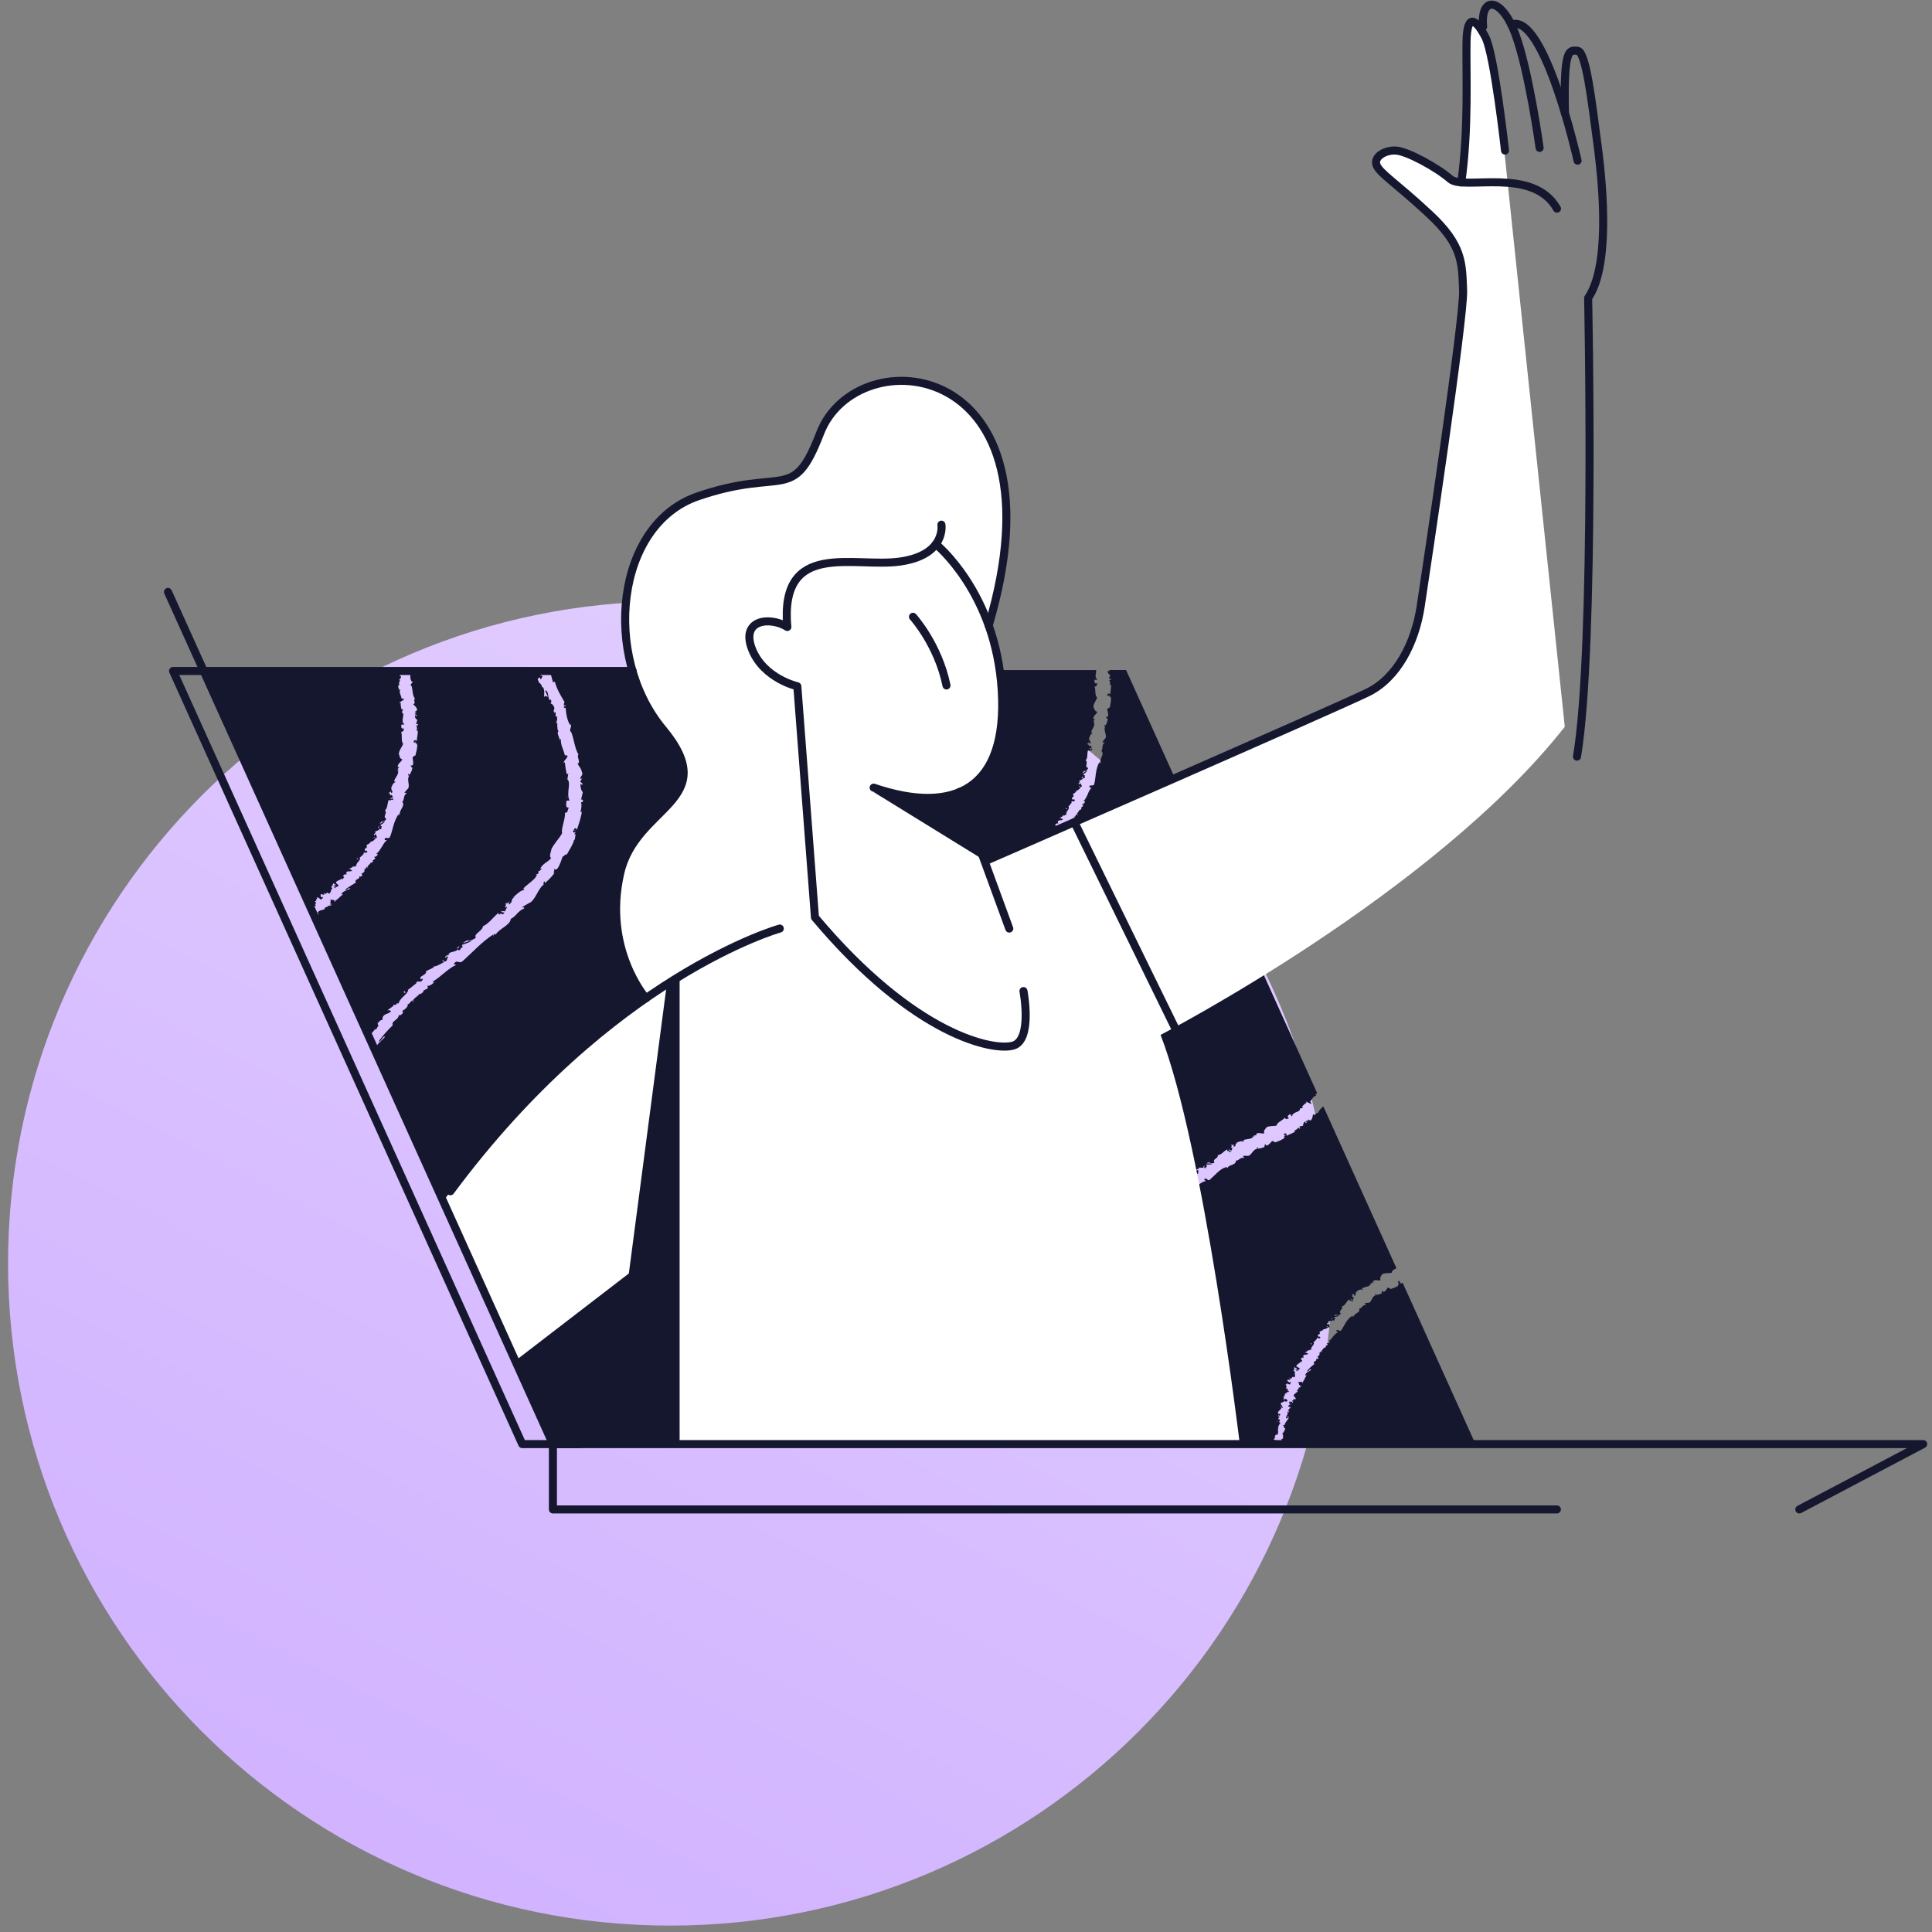 <svg width="240" height="240" viewBox="0 0 240 240" fill="none" xmlns="http://www.w3.org/2000/svg">
<rect x="0" y="0" width="240" height="240" fill="#808080" stroke="none"/>
<g id="Frame 1171">
<g id="Group 1214">
<path id="Vector" d="M83.252 239.205C128.681 239.205 165.503 202.381 165.503 156.954C165.503 111.526 128.676 74.702 83.252 74.702C37.828 74.702 1 111.526 1 156.954C1 202.381 37.828 239.205 83.252 239.205Z" fill="url(#paint0_linear_144_7543)"/>
<g id="character/upper body 17">
<g id="Group">
<path id="Vector_2" d="M159.145 178.739C159.392 179.007 159.289 179.204 159.165 179.389H183.291L174.244 159.354C174.14 159.385 174.037 159.426 173.944 159.467C174.027 159.343 173.872 159.116 173.769 159.137L173.841 159.374C173.717 159.271 173.893 159.25 173.686 159.137C173.583 159.23 173.738 159.426 173.831 159.457H173.655C173.676 159.529 173.727 159.54 173.779 159.622C173.655 159.519 173.655 159.963 173.448 159.777L173.479 159.849C173.18 160.015 172.994 160.015 172.746 160.139C172.633 159.963 172.56 160.056 172.405 159.942C172.261 160.108 172.147 160.376 171.92 160.49C171.713 160.49 171.786 160.366 171.651 160.304C171.744 160.469 171.517 160.593 171.703 160.634C171.435 160.769 171.352 160.789 170.949 160.882C170.949 160.789 170.959 160.738 170.908 160.696C170.836 160.707 170.825 160.851 170.877 160.924H170.908C170.391 160.944 170.412 161.946 169.906 161.832H169.937L169.534 161.894C169.431 162.018 169.699 161.946 169.679 162.111C169.183 162.101 169.235 162.524 168.853 162.555C169.018 163.134 168.181 163.092 168.171 163.578L168.099 163.464C167.944 163.423 168.078 163.588 168.047 163.65C167.985 163.567 168.037 163.505 167.944 163.485C167.303 163.857 167.014 164.652 166.612 165.271C166.467 165.499 166.002 164.931 166.012 165.395L166.26 165.488C165.971 165.592 165.785 165.798 165.61 166.015C165.444 166.242 165.29 166.459 165.021 166.593C165.083 166.593 165.145 166.645 165.176 166.604C165.248 166.8 164.928 166.934 164.815 166.852C164.773 166.924 164.907 166.945 164.938 167.027C164.959 167.182 164.577 167.11 164.691 167.265C164.711 167.285 164.752 167.265 164.773 167.265C164.66 167.265 164.598 167.554 164.474 167.378C164.443 167.595 164.184 167.637 164.195 167.843C164.215 167.843 164.226 167.843 164.257 167.853V168.019C164.215 167.946 164.205 167.895 164.195 167.843C163.947 167.802 164.092 168.184 163.802 168.029C164.092 168.205 163.823 168.463 163.637 168.494C163.74 168.514 163.668 168.649 163.813 168.68V168.659V168.68C163.73 168.793 163.616 168.876 163.482 168.762C163.689 169.196 162.924 169.051 163.286 169.444C162.894 169.712 162.625 170.012 162.356 170.322C162.656 170.466 162.594 169.96 162.893 170.146C162.604 170.404 162.243 170.456 162.14 170.817C162.14 170.921 162.295 170.838 162.356 170.838C162.057 171.096 162.078 171.489 161.768 171.706C161.799 171.716 161.84 171.706 161.881 171.685C161.881 171.685 161.892 171.675 161.902 171.664C161.964 171.623 161.933 171.664 161.881 171.685C161.84 171.737 161.861 171.84 161.726 171.768L161.788 171.726C161.634 171.54 161.262 171.768 161.148 171.726C161.592 171.809 161.107 172.067 161.685 172.139C161.644 172.17 161.551 172.181 161.468 172.139C161.468 172.212 161.51 172.253 161.644 172.243C161.468 172.418 161.355 172.284 161.282 172.48C161.355 172.511 161.396 172.48 161.479 172.491C161.303 172.532 161.138 172.573 161.127 172.769C161.169 172.769 161.22 172.821 161.241 172.769C161.107 173.038 160.694 173.11 160.694 173.472C161.035 173.492 160.745 173.616 161.004 173.73C160.952 173.771 160.911 173.823 160.859 173.864L160.756 173.751C160.714 173.905 160.477 173.967 160.518 174.122L160.663 174.05L160.518 174.308L160.477 174.112C160.291 174.215 160.146 173.978 160.157 174.205C160.198 174.174 160.105 174.36 160.239 174.494C160.239 174.494 160.332 174.453 160.363 174.422C160.363 174.37 160.363 174.308 160.405 174.277C160.425 174.35 160.405 174.391 160.363 174.422C160.363 174.484 160.353 174.525 160.239 174.494C160.126 174.535 160.012 174.587 160.043 174.721C160.115 174.773 160.343 174.794 160.394 174.825C160.146 174.825 160.208 175.155 159.95 175.176C160.012 175.165 160.157 175.207 160.177 175.217H159.981C160.022 175.31 160.043 175.331 160.157 175.351C160.126 175.579 159.837 175.186 159.909 175.475C159.929 175.455 159.95 175.475 159.991 175.444C159.991 175.723 159.744 175.899 159.764 176.167C160.012 176.312 159.888 175.981 160.095 176.126C159.95 176.446 159.578 176.735 159.578 177.086L159.558 177.014C159.165 176.973 159.692 177.303 159.475 177.427C159.516 177.396 159.702 177.427 159.651 177.427C159.661 177.665 159.454 177.861 159.258 178.191L159.361 178.171C159.434 178.326 159.361 178.532 159.382 178.687C159.279 178.718 159.279 178.801 159.145 178.729V178.739ZM160.084 176.023H159.909L160.002 175.899L160.095 176.023H160.084Z" fill="#15172F"/>
<path id="Vector_3" d="M39.312 113.706C39.24 113.768 39.147 113.788 39.054 113.809L45.798 128.753C46.025 128.423 46.417 128.206 46.645 127.7L46.583 127.937C46.779 127.948 46.841 127.565 47.037 127.41C46.903 127.349 46.944 127.194 46.923 127.059C46.903 127.049 46.892 127.018 46.892 126.946C46.913 126.977 46.923 127.018 46.923 127.059C47.006 127.132 47.223 126.605 47.502 126.719C47.502 126.595 47.523 126.46 47.543 126.336C47.843 125.81 48.287 126.047 48.597 125.572C48.369 125.603 48.442 125.335 48.121 125.572C48.235 125.417 48.328 125.273 48.411 125.335C48.411 125.19 48.907 125.056 48.907 124.829C48.865 124.829 48.824 124.86 48.793 124.942C48.824 124.88 48.824 124.839 48.907 124.787C48.907 124.798 48.907 124.808 48.907 124.829C49.01 124.808 49.134 124.891 49.268 124.725C49.268 124.684 49.216 124.674 49.216 124.674C49.268 124.725 49.516 124.488 49.516 124.736C49.557 123.992 50.642 123.569 50.724 122.939C50.703 122.959 50.672 122.98 50.652 122.99L50.734 122.866C50.734 122.866 50.734 122.908 50.734 122.928C51.065 122.67 51.457 122.36 51.747 122.123C51.695 122.102 51.695 122.071 51.654 122.123C51.943 121.668 52.17 122.216 52.501 121.72C52.573 121.348 52.18 121.834 52.263 121.637C52.005 121.224 52.831 121.214 52.955 120.749L52.862 120.79C52.986 120.47 53.544 120.45 53.905 120.119C53.905 120.119 53.864 120.098 53.853 120.068C54.267 120.047 54.814 119.706 55.227 119.469C55 119.407 55 119.52 54.948 119.314C55.134 119.2 55.093 119.592 55.454 119.376C55.496 119.21 55.681 118.952 55.589 118.766L55.268 119.004C55.268 118.673 55.681 118.694 55.816 118.529L55.723 118.456C56.229 118.116 56.415 118.343 56.921 117.93V118.043C57.375 118.054 57.055 117.733 57.478 117.682L57.386 117.382C57.613 117.3 58.212 117.103 58.584 116.897C58.263 116.866 57.799 117.083 57.478 117.165C57.664 117.021 58.119 116.701 58.305 116.742C58.212 116.773 58.078 116.794 58.026 116.887C58.398 116.887 58.759 116.763 59.131 116.473C58.718 116.071 59.998 115.616 59.988 115.059C60.763 114.718 61.196 113.984 61.93 113.396C61.961 113.954 62.147 113.231 62.405 113.613C62.591 113.489 62.653 113.427 62.642 113.396L62.622 113.437C62.622 113.437 62.632 113.406 62.642 113.385C62.622 113.293 62.105 113.416 62.322 113.076C62.209 113.416 62.859 112.931 62.642 113.385L62.962 112.735C62.993 112.528 62.735 112.797 62.684 112.714C63.014 112.363 62.704 112.435 62.859 112.136C62.921 112.301 63.138 112.198 63.293 111.96L63.159 112.373C63.82 112.094 63.324 111.702 63.975 111.413L63.727 111.454C64.037 111.279 64.625 110.566 65.111 110.566C65.111 110.483 65.08 110.339 64.956 110.432C65.483 109.812 66.464 109.327 66.691 108.686L66.567 108.666C66.691 108.573 66.897 108.583 66.928 108.366C66.887 108.346 66.804 108.346 66.835 108.284C66.918 108.242 67.238 108.077 67.3 107.881L67.094 107.943C67.434 107.22 68.054 107.127 68.467 106.59C68.188 106.425 68.416 105.836 68.508 105.536H68.467C68.87 104.721 69.397 104.266 69.83 103.512C69.675 102.903 70.254 101.777 70.182 100.91C70.213 101.044 70.44 100.941 70.502 100.796C70.481 100.589 70.801 100.28 70.502 100.28V100.352C70.223 100.166 70.368 99.784 70.368 99.464L70.76 99.443C70.285 98.596 71.008 97.243 70.471 96.799C70.553 96.593 70.522 96.345 70.605 96.128L70.398 96.159C70.285 95.612 70.233 95.343 70.161 94.651L70.037 94.816C69.954 94.434 70.553 94.228 70.491 93.856L70.161 93.814C70.027 93.133 69.593 92.523 69.686 91.801C69.644 91.821 69.562 91.873 69.583 91.976C69.49 91.666 69.035 90.83 69.469 90.819C69.201 90.892 69.231 90.148 69.221 89.745L69.046 89.869C69.19 89.487 69.262 89.446 69.18 89.002C69.118 88.909 68.994 88.971 69.087 89.084C68.87 88.785 69.18 88.754 68.932 88.392L68.86 88.589C68.725 88.248 68.798 88.258 68.87 88.01C68.87 87.762 68.581 87.38 68.385 87.401C68.478 87.318 68.54 87.07 68.415 86.895C68.343 86.895 68.323 86.988 68.323 87.029C67.971 86.513 68.209 86.1 67.858 85.79C67.796 85.811 67.744 85.79 67.713 85.769C67.899 86.213 68.064 86.575 68.064 86.533C67.889 86.606 67.703 86.255 67.579 86.647C67.6 86.306 67.682 85.686 67.455 85.377C67.434 85.377 67.403 85.356 67.372 85.356V85.397C67.321 85.325 67.3 85.242 67.3 85.17C67.228 85.067 67.166 85.005 67.125 84.902C66.959 84.922 66.866 84.53 66.784 84.354C66.98 84.282 66.846 84.065 67.104 84.21C67.073 84.189 67.104 84.251 67.135 84.375C67.135 84.354 67.135 84.344 67.135 84.323C67.166 84.344 67.186 84.354 67.207 84.375C67.29 84.23 67.372 84.075 67.403 83.993C67.021 83.869 66.67 83.466 66.474 83.476C66.474 83.435 66.453 83.404 66.443 83.363H50.858C50.879 83.456 51.013 83.456 51.055 83.383C50.962 83.755 50.889 84.385 51.168 84.695L51.22 84.612C51.354 84.871 50.827 84.995 51.075 85.212L51.106 85.16C51.303 85.728 51.209 86.389 51.561 86.812C51.251 86.926 51.757 87.38 51.323 87.463C51.571 87.783 51.643 87.68 51.829 88.144C51.85 88.269 51.561 88.351 51.519 88.506H51.747L51.788 88.454V88.496H51.747L51.509 88.723L51.788 88.826L51.736 88.981C51.726 88.919 51.633 88.857 51.561 88.868C51.468 89.095 51.736 89.425 51.85 89.425L51.674 89.972C51.767 89.962 51.798 89.869 51.85 89.797C51.623 90.086 52.098 89.849 51.881 90.117C51.829 90.076 51.747 90.138 51.695 90.138C51.829 90.272 51.819 90.582 51.747 90.799L51.901 90.757C51.922 91.171 51.788 91.615 51.778 92.069C51.716 91.904 51.437 91.914 51.406 92.048L51.643 92.121C51.488 92.193 51.571 91.976 51.364 92.131C51.364 92.296 51.623 92.265 51.716 92.172L51.612 92.369C51.685 92.389 51.726 92.338 51.819 92.338C51.664 92.41 52.025 92.72 51.747 92.813L51.819 92.833C51.767 93.288 51.664 93.484 51.612 93.856C51.406 93.835 51.437 93.99 51.251 94.073C51.272 94.352 51.375 94.672 51.303 94.992C51.158 95.198 51.117 95.023 50.972 95.105C51.158 95.157 51.086 95.477 51.251 95.333C51.148 95.715 51.148 95.828 50.858 96.272C50.796 96.2 50.776 96.138 50.703 96.148C50.652 96.231 50.734 96.365 50.827 96.376L50.848 96.355C50.435 96.82 51.086 97.749 50.569 98.07L50.6 98.049L50.259 98.431C50.228 98.638 50.435 98.348 50.497 98.534C50.042 98.906 50.29 99.299 49.97 99.619C50.404 100.114 49.516 100.651 49.691 101.188L49.578 101.116C49.413 101.168 49.598 101.271 49.588 101.364C49.495 101.312 49.526 101.209 49.433 101.24C49.196 101.653 49.01 102.087 48.876 102.562C48.731 103.037 48.638 103.543 48.431 103.987C48.287 104.318 47.729 103.822 47.791 104.359H48.07C47.76 104.607 47.595 104.927 47.409 105.237C47.213 105.547 47.027 105.846 46.738 106.073C46.81 106.073 46.872 106.115 46.903 106.053C46.975 106.27 46.614 106.507 46.49 106.425C46.449 106.528 46.583 106.518 46.614 106.621C46.614 106.807 46.221 106.796 46.314 106.962C46.325 106.993 46.386 106.962 46.417 106.951C46.294 106.982 46.17 107.323 46.056 107.127C45.984 107.395 45.684 107.468 45.653 107.705C45.674 107.705 45.695 107.705 45.715 107.705L45.684 107.901C45.653 107.819 45.653 107.757 45.653 107.695C45.385 107.664 45.478 108.118 45.188 107.953C45.467 108.149 45.127 108.49 44.889 108.511C45.003 108.531 44.889 108.686 45.034 108.728L45.054 108.707V108.728H45.034C44.91 108.872 44.744 108.965 44.641 108.821C44.724 109.347 43.949 109.141 44.218 109.626C43.732 109.936 43.268 110.205 42.875 110.514C43.133 110.731 43.278 110.143 43.515 110.39C43.082 110.638 42.689 110.638 42.431 111.031C42.379 111.155 42.586 111.082 42.648 111.093C42.224 111.33 42.008 111.743 41.584 111.909C41.605 111.929 41.667 111.929 41.708 111.909C41.708 111.909 41.729 111.898 41.739 111.888C41.822 111.867 41.77 111.888 41.708 111.909C41.636 111.96 41.605 112.074 41.502 111.96L41.584 111.94C41.522 111.692 41.026 111.826 40.944 111.743C41.347 111.971 40.717 112.105 41.254 112.363C41.192 112.384 41.099 112.363 41.037 112.291C40.995 112.363 41.016 112.425 41.161 112.456C40.892 112.601 40.851 112.404 40.655 112.58C40.706 112.632 40.768 112.621 40.84 112.673C40.644 112.652 40.448 112.632 40.314 112.828C40.355 112.848 40.376 112.91 40.417 112.869C40.107 113.107 39.663 113.003 39.436 113.385C39.736 113.551 39.395 113.561 39.55 113.788L39.312 113.861V113.695V113.706ZM70.388 99.206L70.471 98.916V99.051L70.388 99.206ZM56.776 117.888C56.776 117.744 56.921 117.537 57.096 117.548C56.962 117.671 56.869 117.857 56.776 117.888ZM50.249 123.104L50.373 123.321C50.239 123.393 50.032 123.228 50.249 123.104Z" fill="#15172F"/>
<path id="Vector_4" d="M25.308 83.353L38.548 112.674C38.548 112.674 38.641 112.591 38.682 112.519C38.682 112.488 38.682 112.467 38.713 112.467C38.703 112.488 38.693 112.498 38.682 112.519C38.682 112.581 38.713 112.694 38.744 112.663C38.982 112.322 38.982 112.684 39.219 112.529C39.25 112.322 38.971 112.322 39.25 112.229C39.323 112.054 39.126 112.023 39.033 112.013C39.333 111.982 39.312 111.63 39.395 111.517L39.25 111.548C39.333 111.527 39.385 111.486 39.436 111.445L39.498 111.63C39.539 111.558 39.581 111.517 39.539 111.465C39.674 111.496 39.684 111.723 39.911 111.744C39.932 111.61 40.211 111.61 40.087 111.414C39.901 111.682 39.953 111.217 39.725 111.362C39.787 111.352 39.829 111.31 39.87 111.238C39.87 111.207 39.829 111.207 39.808 111.207C39.756 111.207 39.777 111.207 39.808 111.207C39.891 110.846 40.087 111.31 40.314 111.083C40.2 111.011 40.2 110.846 40.252 110.835C40.159 110.928 40.355 111.042 40.51 111.031C40.593 110.815 40.727 110.938 40.789 110.856L40.737 110.98C40.861 111.052 40.923 110.969 41.058 110.897C40.996 110.815 40.913 110.938 40.923 110.866C41.202 110.928 41.016 110.443 41.285 110.412C41.295 110.277 41.12 110.226 41.14 110.123C41.44 110.081 41.202 109.802 41.481 109.72C41.553 109.895 41.512 109.875 41.77 109.864L41.388 110.081L41.76 110.061C41.667 110.154 41.491 110.185 41.46 110.257C41.657 110.267 41.615 110.247 41.677 110.391C41.615 110.071 42.028 110.247 42.049 109.968L41.729 109.668C41.801 109.307 42.266 109.431 42.462 109.069L42.431 109.214C42.596 109.296 42.617 109.049 42.762 109.007C42.648 108.914 42.658 108.821 42.627 108.718C42.71 108.801 42.803 108.491 43.051 108.656L43.02 108.388C43.164 108.088 43.578 108.388 43.743 108.109C43.557 108.078 43.567 107.902 43.35 107.985C43.412 107.902 43.454 107.82 43.536 107.881C43.505 107.778 43.877 107.789 43.825 107.623C43.794 107.623 43.764 107.623 43.764 107.685C43.774 107.644 43.764 107.613 43.815 107.592C43.815 107.603 43.815 107.613 43.815 107.623C43.898 107.623 44.022 107.716 44.084 107.623C44.073 107.592 44.022 107.582 44.022 107.582C44.073 107.623 44.218 107.499 44.28 107.685C44.115 107.148 44.848 106.983 44.703 106.529L44.662 106.56L44.683 106.477C44.683 106.477 44.693 106.508 44.703 106.529C44.879 106.374 45.085 106.188 45.209 106.033C45.168 106.022 45.147 105.991 45.137 106.033C45.189 105.723 45.581 106.136 45.633 105.775C45.529 105.506 45.437 105.847 45.416 105.713C45.044 105.403 45.684 105.423 45.571 105.083L45.519 105.114C45.468 104.886 45.891 104.876 46.015 104.639C46.015 104.639 45.974 104.628 45.953 104.597C46.273 104.577 46.521 104.318 46.707 104.122C46.5 104.091 46.562 104.174 46.418 104.029C46.5 103.947 46.666 104.215 46.831 104.04C46.779 103.916 46.789 103.73 46.614 103.606L46.5 103.792C46.325 103.564 46.645 103.554 46.666 103.43L46.562 103.389C46.758 103.12 47.017 103.255 47.182 102.934L47.244 103.007C47.595 102.976 47.182 102.79 47.461 102.707L47.223 102.521C47.347 102.439 47.678 102.243 47.833 102.057C47.574 102.077 47.358 102.274 47.172 102.366C47.223 102.253 47.389 101.984 47.543 101.984C47.492 102.015 47.399 102.046 47.419 102.108C47.698 102.067 47.895 101.933 47.998 101.695C47.461 101.489 48.173 101.034 47.822 100.673C48.184 100.342 48.08 99.816 48.308 99.34C48.648 99.671 48.38 99.206 48.793 99.392C48.865 99.289 48.865 99.248 48.845 99.227C48.772 99.175 48.463 99.34 48.421 99.093C48.545 99.32 48.731 98.907 48.845 99.227L48.7 98.783C48.597 98.659 48.566 98.865 48.473 98.814C48.525 98.545 48.328 98.648 48.266 98.442C48.411 98.525 48.514 98.432 48.504 98.266L48.638 98.535C48.989 98.256 48.37 98.111 48.721 97.833L48.545 97.905C48.69 97.75 48.762 97.234 49.154 97.151C49.113 97.099 49 97.027 48.948 97.099C49.01 96.645 49.578 96.201 49.444 95.798H49.33C49.382 95.736 49.578 95.705 49.485 95.581C49.444 95.581 49.371 95.591 49.371 95.55C49.413 95.509 49.599 95.364 49.557 95.24L49.413 95.313C49.351 94.848 49.836 94.693 49.981 94.321C49.65 94.269 49.619 93.908 49.588 93.722H49.537C49.557 93.206 49.898 92.875 50.084 92.4C49.785 92.07 50.012 91.368 49.826 90.872C49.877 90.944 50.084 90.872 50.115 90.789C50.053 90.675 50.352 90.479 50.053 90.49V90.531C49.764 90.438 49.857 90.211 49.857 90.025L50.249 89.994C49.661 89.519 50.425 88.734 49.908 88.486C50.001 88.362 50.001 88.228 50.094 88.104L49.888 88.125C49.805 87.815 49.764 87.66 49.774 87.267L49.63 87.36C49.599 87.143 50.208 87.019 50.198 86.813L49.877 86.782C49.857 86.389 49.516 86.049 49.733 85.625C49.692 85.636 49.599 85.666 49.599 85.728C49.557 85.553 49.268 85.078 49.712 85.067C49.433 85.109 49.619 84.675 49.712 84.448L49.516 84.52C49.743 84.293 49.805 84.272 49.816 84.014C49.774 83.963 49.64 84.004 49.712 84.066C49.557 83.9 49.867 83.87 49.712 83.663L49.609 83.777C49.547 83.58 49.609 83.58 49.743 83.436C49.743 83.415 49.743 83.384 49.743 83.353H25.339H25.308ZM49.877 89.849L49.939 89.684V89.767L49.877 89.86V89.849ZM47.089 102.635C47.058 102.738 47.089 102.862 47.037 102.893C46.955 102.79 46.955 102.645 47.089 102.635ZM44.362 106.591L44.528 106.756C44.445 106.797 44.228 106.642 44.362 106.591Z" fill="#15172F"/>
<path id="Vector_5" d="M46.573 130.447L46.635 130.581C46.687 130.54 46.748 130.499 46.79 130.478C46.748 130.54 46.718 130.602 46.676 130.654L68.685 179.38H158.463C158.463 179.38 158.618 179.38 158.618 179.308C158.474 179.287 158.525 179.225 158.412 179.225C158.391 179.246 158.463 179.308 158.401 179.328C158.391 179.225 158.319 179.101 158.216 179.039C158.298 179.06 158.412 179.07 158.443 178.998C158.484 178.812 158.278 178.905 158.216 178.791C158.329 178.76 158.236 178.626 158.453 178.657C158.453 178.605 158.36 178.574 158.308 178.543C158.422 178.461 158.412 178.099 158.618 178.254C158.618 178.254 158.629 178.254 158.649 178.265C158.908 177.996 158.649 177.604 158.815 177.314H158.742C158.866 177.139 158.877 176.901 159.062 176.808C159.073 176.757 158.959 176.653 158.866 176.653C158.949 176.53 159.031 176.53 158.969 176.302C158.804 176.406 158.866 176.23 158.846 176.426C158.825 176.23 158.732 176.158 158.98 176.023C158.784 176.044 158.784 175.827 158.866 175.755L158.959 175.92C159.011 175.827 159.021 175.745 159.031 175.652L158.784 175.631C158.598 175.177 159.455 175.115 159.062 174.691C159.259 174.65 159.114 174.929 159.341 174.898C159.362 174.722 159.083 174.443 159.104 174.392C159.052 174.123 159.517 174.288 159.507 174.02C159.579 174.082 159.796 174.185 159.93 174.03C159.951 173.855 159.651 173.71 159.548 173.782C159.527 173.824 159.548 173.844 159.579 173.855C159.599 173.834 159.63 173.813 159.641 173.824C159.62 173.855 159.599 173.855 159.579 173.855C159.527 173.896 159.465 173.958 159.403 173.855H159.496C159.434 173.751 159.527 173.524 159.372 173.524C159.496 173.431 159.527 173.524 159.537 173.627C159.496 173.369 159.641 173.287 159.651 173.049C159.682 173.101 159.765 173.173 159.785 173.132C159.806 172.781 160.002 173.049 160.116 172.853C160.044 172.688 159.796 172.781 159.992 172.605C159.961 172.44 159.785 172.491 159.692 172.512C159.93 172.378 159.734 172.099 159.754 171.975L159.651 172.047C159.713 172.006 159.734 171.944 159.754 171.892L159.889 172.016C159.889 171.944 159.909 171.892 159.837 171.861C159.971 171.841 160.085 172.027 160.281 171.965C160.229 171.851 160.467 171.758 160.271 171.634C160.229 171.913 160.064 171.51 159.94 171.706C159.982 171.675 160.002 171.624 160.002 171.552C159.982 171.531 159.951 171.541 159.93 171.552C159.909 171.562 159.93 171.552 159.93 171.552C159.847 171.221 160.229 171.552 160.333 171.304C160.198 171.283 160.126 171.138 160.178 171.118C160.136 171.221 160.353 171.252 160.488 171.211C160.467 171.004 160.643 171.066 160.663 170.983V171.097C160.797 171.118 160.818 171.035 160.911 170.942C160.818 170.891 160.797 171.014 160.777 170.953C161.045 170.932 160.684 170.57 160.911 170.467C160.87 170.354 160.694 170.354 160.674 170.25C160.921 170.137 160.622 169.961 160.849 169.827C160.973 169.961 160.932 169.951 161.159 169.899L160.87 170.168L161.211 170.075C161.159 170.168 161.004 170.23 160.994 170.302C161.18 170.271 161.128 170.261 161.242 170.374C161.076 170.126 161.52 170.188 161.438 169.951L161.045 169.754C160.994 169.434 161.469 169.455 161.531 169.104V169.238C161.717 169.279 161.665 169.063 161.779 169.001C161.644 168.939 161.634 168.846 161.572 168.763C161.665 168.825 161.696 168.546 161.965 168.67L161.882 168.443C161.954 168.164 162.409 168.391 162.502 168.143C162.326 168.123 162.295 167.968 162.109 168.061C162.15 167.988 162.171 167.906 162.264 167.957C162.212 167.865 162.564 167.854 162.481 167.71C162.45 167.71 162.429 167.71 162.44 167.772C162.44 167.73 162.429 167.71 162.471 167.689L162.481 167.71C162.553 167.71 162.687 167.782 162.729 167.699C162.708 167.679 162.667 167.658 162.667 167.658C162.729 167.699 162.832 167.586 162.925 167.741C162.698 167.266 163.379 167.142 163.183 166.728L163.152 166.759V166.687L163.183 166.728C163.328 166.605 163.503 166.439 163.607 166.305C163.565 166.284 163.545 166.264 163.545 166.305C163.576 166.037 163.978 166.439 164.02 166.14C163.916 165.892 163.824 166.171 163.813 166.057C163.452 165.737 164.071 165.84 163.958 165.52L163.906 165.541C163.865 165.324 164.257 165.386 164.371 165.179C164.371 165.179 164.33 165.159 164.309 165.138C164.588 165.169 164.846 164.993 165.042 164.88C164.856 164.808 164.898 164.88 164.784 164.735C164.867 164.684 165.001 164.962 165.166 164.849C165.125 164.735 165.156 164.57 165.011 164.415L164.877 164.549C164.743 164.301 165.042 164.374 165.073 164.27L164.98 164.198C165.197 164.012 165.414 164.198 165.6 163.961L165.641 164.043C165.961 164.116 165.621 163.826 165.889 163.857L165.714 163.62C165.848 163.589 166.189 163.548 166.364 163.444C166.127 163.372 165.889 163.455 165.693 163.465C165.765 163.382 165.972 163.217 166.116 163.279C166.065 163.289 165.972 163.279 165.972 163.341C166.23 163.403 166.436 163.362 166.581 163.207C166.158 162.825 166.88 162.701 166.705 162.277C167.139 162.174 167.221 161.699 167.583 161.41C167.748 161.854 167.686 161.327 167.965 161.699C168.058 161.658 168.089 161.627 168.079 161.606C168.048 161.534 167.707 161.482 167.779 161.275C167.779 161.513 168.12 161.317 168.079 161.606L168.151 161.203C168.13 161.048 168.006 161.183 167.955 161.1C168.12 160.924 167.913 160.893 167.955 160.697C168.027 160.842 168.161 160.831 168.233 160.697L168.213 160.976C168.616 160.966 168.192 160.501 168.605 160.491L168.44 160.439C168.626 160.398 168.936 160.046 169.287 160.253C169.287 160.191 169.235 160.067 169.163 160.088C169.462 159.809 170.113 159.892 170.247 159.53L170.165 159.458C170.247 159.437 170.382 159.561 170.402 159.416C170.371 159.385 170.32 159.344 170.34 159.313C170.392 159.324 170.619 159.375 170.66 159.262L170.526 159.2C170.784 158.869 171.198 159.138 171.518 159.034C171.352 158.756 171.559 158.497 171.662 158.373L171.631 158.332C172.013 158.074 172.447 158.198 172.871 158.115C172.912 157.826 173.191 157.692 173.47 157.537L164.392 137.439C164.113 137.687 163.834 137.914 163.762 138.265C163.503 138.079 163.431 138.73 163.121 138.4C163.008 138.761 163.121 138.771 162.863 139.164C162.78 139.246 162.553 139.05 162.409 139.092L162.543 139.277H162.605L162.574 139.319L162.543 139.277L162.243 139.195L162.316 139.484L162.171 139.515C162.171 139.515 162.202 139.36 162.171 139.308C161.944 139.35 161.83 139.732 161.892 139.835L161.366 139.949C161.427 140.021 161.51 140 161.603 140.011C161.252 139.959 161.696 140.238 161.366 140.197C161.366 140.135 161.273 140.093 161.252 140.052C161.221 140.238 160.983 140.382 160.777 140.444L160.89 140.558C160.591 140.785 160.178 140.899 159.816 141.105C159.909 140.971 159.744 140.744 159.62 140.785L159.703 141.023C159.558 140.93 159.765 140.878 159.537 140.796C159.414 140.899 159.579 141.085 159.703 141.116L159.496 141.136C159.527 141.209 159.579 141.219 159.63 141.291C159.486 141.198 159.465 141.663 159.238 141.488L159.259 141.56C158.897 141.756 158.691 141.777 158.391 141.921C158.288 141.735 158.195 141.839 158.03 141.735C157.844 141.911 157.678 142.18 157.41 142.303C157.183 142.303 157.276 142.169 157.131 142.107C157.203 142.283 156.935 142.407 157.131 142.458C156.801 142.593 156.708 142.634 156.243 142.696C156.243 142.603 156.284 142.551 156.233 142.5C156.15 142.5 156.109 142.655 156.16 142.727H156.191C155.613 142.706 155.417 143.749 154.88 143.574H154.911L154.446 143.584C154.291 143.698 154.611 143.656 154.539 143.832C154.002 143.749 153.94 144.193 153.527 144.173C153.547 144.803 152.639 144.617 152.484 145.113L152.432 144.989C152.287 144.927 152.37 145.113 152.318 145.175C152.277 145.082 152.349 145.02 152.267 144.989C151.472 145.257 150.904 146.021 150.263 146.569C150.026 146.765 149.747 146.094 149.592 146.569L149.819 146.713C149.137 146.806 148.776 147.426 148.146 147.591C148.208 147.612 148.249 147.674 148.301 147.643C148.301 147.86 147.929 147.932 147.836 147.818C147.774 147.891 147.898 147.932 147.898 148.035C147.857 148.201 147.506 148.046 147.557 148.232C147.557 148.263 147.619 148.252 147.65 148.252C147.537 148.232 147.361 148.51 147.289 148.294C147.165 148.51 146.896 148.49 146.824 148.707C146.845 148.707 146.855 148.717 146.876 148.727L146.814 148.893C146.793 148.81 146.803 148.748 146.814 148.696C146.576 148.593 146.587 149.027 146.349 148.8C146.576 149.047 146.225 149.264 146.008 149.244C146.111 149.285 145.988 149.409 146.122 149.471L146.142 149.45L146.122 149.471C145.998 149.574 145.843 149.626 145.75 149.471C145.791 149.967 145.079 149.646 145.306 150.132C144.831 150.328 144.418 150.555 144.056 150.824C144.304 151.041 144.418 150.504 144.655 150.762C144.263 150.948 143.901 150.937 143.664 151.289C143.622 151.402 143.808 151.34 143.881 151.361C143.499 151.567 143.375 151.97 142.993 152.135C143.013 152.156 143.065 152.146 143.116 152.135C143.116 152.135 143.137 152.125 143.147 152.115C143.22 152.094 143.178 152.115 143.116 152.135C143.065 152.187 143.044 152.301 142.931 152.197L143.003 152.166C142.91 151.929 142.466 152.094 142.362 152.032C142.776 152.218 142.218 152.383 142.765 152.58C142.714 152.6 142.621 152.6 142.548 152.528C142.528 152.6 142.559 152.652 142.693 152.672C142.466 152.817 142.393 152.652 142.249 152.838C142.311 152.879 142.363 152.858 142.445 152.9C142.259 152.9 142.073 152.91 142.001 153.106C142.042 153.127 142.073 153.179 142.115 153.127C141.887 153.385 141.454 153.375 141.35 153.767C141.681 153.86 141.361 153.932 141.578 154.108L141.392 154.222L141.33 154.077C141.237 154.222 140.979 154.253 140.979 154.428L141.144 154.377L140.917 154.624V154.408C140.71 154.48 140.638 154.201 140.576 154.449C140.627 154.418 140.483 154.604 140.576 154.769C140.627 154.759 140.679 154.748 140.72 154.717C140.741 154.666 140.751 154.604 140.813 154.573C140.813 154.645 140.782 154.686 140.72 154.717C140.7 154.779 140.679 154.821 140.576 154.769C140.452 154.8 140.328 154.831 140.318 154.986C140.38 155.058 140.596 155.12 140.638 155.172C140.39 155.13 140.369 155.502 140.101 155.471C140.173 155.471 140.297 155.533 140.318 155.564L140.111 155.533C140.121 155.637 140.142 155.657 140.256 155.698C140.173 155.936 139.987 155.461 139.977 155.791C139.997 155.781 140.018 155.791 140.07 155.771C140.008 156.07 139.698 156.225 139.657 156.514C139.874 156.711 139.822 156.328 139.997 156.514C139.791 156.845 139.347 157.103 139.254 157.475V157.392C138.872 157.289 139.326 157.733 139.078 157.836C139.12 157.805 139.305 157.857 139.264 157.857C139.223 158.115 138.975 158.311 138.727 158.642H138.841C138.872 158.807 138.748 159.024 138.748 159.2C138.634 159.21 138.624 159.313 138.5 159.21C138.892 159.861 137.922 160.067 138.283 160.635C138.293 160.583 138.397 160.532 138.386 160.573C138.324 160.687 138.262 160.811 138.211 160.924C138.046 160.862 138.118 160.852 138.004 160.738C137.891 160.759 137.798 160.852 137.777 160.955C137.922 160.811 138.046 161.017 138.128 161.11C138.077 161.09 138.015 161.11 137.963 161.079C138.221 161.337 137.612 161.048 137.767 161.358H137.86C137.798 161.451 137.653 161.523 137.663 161.647C137.849 161.73 137.777 161.554 137.942 161.575C137.901 161.72 137.519 161.823 137.694 161.988C137.756 161.926 137.777 161.833 137.839 161.782C138.045 161.967 137.984 161.978 138.004 162.102L138.066 162.36L138.015 162.288C137.467 162.412 137.86 162.67 137.509 162.897C137.849 162.67 137.694 162.876 137.922 162.876H138.015C137.973 162.876 137.953 162.876 137.922 162.876C137.973 162.949 138.035 163.052 138.107 163.031C137.911 163.134 138.231 163.248 137.953 163.393C138.025 163.403 137.953 163.527 138.128 163.506C138.066 163.661 138.004 163.465 137.911 163.465C137.653 163.702 138.19 164.054 137.839 164.394C137.705 164.704 137.457 164.766 137.343 165.055C137.457 165.148 137.601 164.962 137.601 164.962C137.715 165.117 137.684 165.231 137.622 165.386C137.684 165.355 137.736 165.386 137.829 165.417C137.829 165.53 137.57 165.51 137.694 165.665C137.777 165.634 137.901 165.592 137.973 165.53C137.973 165.51 137.994 165.489 137.994 165.468C137.963 165.468 137.932 165.468 137.911 165.468C137.963 165.458 137.984 165.448 137.994 165.417V165.468H138.025C138.025 165.499 137.994 165.52 137.963 165.541C137.911 165.685 137.787 165.83 137.725 165.975C137.86 165.995 137.911 165.871 137.984 165.809C137.942 165.975 137.901 166.233 137.715 166.305L137.632 166.212C137.632 166.274 137.808 166.222 137.839 166.171C137.984 166.016 137.756 165.985 137.684 165.975L137.643 166.078C137.209 166.016 137.674 165.654 137.643 165.458L137.343 165.561L137.581 165.334C137.498 165.293 137.323 165.272 137.281 165.376C137.116 165.231 137.385 165.241 137.209 165.117C137.178 165.107 137.168 165.117 137.157 165.117L137.25 164.962C137.188 164.993 137.033 164.942 137.075 165.035C136.889 164.766 137.302 164.601 137.064 164.498L137.044 164.518C137.147 164.147 137.271 164.477 137.539 164.209L136.982 164.012L137.209 163.981C137.209 163.981 137.188 163.868 137.095 163.878C137.261 163.744 137.188 163.909 137.343 163.826C137.147 163.63 137.457 163.331 137.106 163.258C137.281 163.207 137.219 163.444 137.364 163.258C136.982 163.176 137.447 163.041 137.292 162.856C137.085 162.887 137.178 163.062 137.013 162.876C137.364 162.804 136.971 162.535 137.054 162.401C137.013 162.401 136.971 162.391 136.909 162.37C136.909 162.329 137.116 162.339 137.209 162.339C137.271 162.236 137.25 162.04 137.343 161.885C137.25 161.885 137.261 161.41 137.219 161.172H137.178C137.457 161.172 137.447 160.945 137.539 160.79C137.374 160.759 137.312 160.78 137.219 160.852L137.25 160.697C137.25 160.697 137.188 160.697 137.147 160.707L137.261 160.656V160.697C137.343 160.676 137.395 160.635 137.457 160.542H137.25C137.312 160.325 137.591 160.181 137.519 159.881C137.705 159.912 137.984 160.222 138.169 159.984C138.076 159.943 137.901 159.892 137.849 159.953C137.87 159.933 137.953 159.892 137.922 159.83L137.725 159.892C137.684 159.757 137.88 159.871 137.891 159.768C137.746 159.726 137.808 159.675 137.694 159.654C137.674 159.675 137.736 159.757 137.663 159.778C137.663 159.664 137.622 159.509 137.529 159.437C137.612 159.468 137.715 159.489 137.767 159.416C137.839 159.22 137.622 159.293 137.581 159.158C137.694 159.138 137.632 158.983 137.839 159.045C137.86 158.983 137.756 158.941 137.715 158.9C137.839 158.828 137.901 158.425 138.087 158.611C138.087 158.611 138.097 158.611 138.107 158.632C138.438 158.373 138.231 157.888 138.459 157.599L138.386 157.568C138.541 157.403 138.614 157.155 138.81 157.072C138.83 157.01 138.748 156.886 138.655 156.876C138.779 156.752 138.851 156.773 138.841 156.504C138.655 156.597 138.758 156.401 138.686 156.618C138.717 156.401 138.634 156.308 138.913 156.184C138.717 156.174 138.768 155.936 138.861 155.874L138.913 156.07C138.985 155.977 139.016 155.884 139.047 155.791L138.799 155.729C138.738 155.203 139.605 155.275 139.336 154.748C139.543 154.738 139.326 155.017 139.553 155.027C139.626 154.841 139.419 154.48 139.45 154.428C139.471 154.118 139.884 154.387 139.956 154.108C140.008 154.191 140.194 154.335 140.38 154.201C140.452 154.015 140.194 153.798 140.07 153.86C140.039 153.901 140.049 153.932 140.07 153.943C140.101 153.922 140.132 153.901 140.142 153.922C140.111 153.953 140.09 153.953 140.07 153.943C140.008 153.984 139.936 154.036 139.894 153.912L139.987 153.932C139.966 153.798 140.121 153.571 139.966 153.55C140.121 153.468 140.121 153.571 140.101 153.695C140.132 153.406 140.318 153.354 140.4 153.096C140.421 153.158 140.483 153.251 140.504 153.21C140.638 152.827 140.741 153.168 140.917 152.972C140.896 152.776 140.627 152.827 140.865 152.683C140.886 152.497 140.689 152.518 140.596 152.528C140.875 152.435 140.782 152.104 140.834 151.97L140.7 152.032C140.782 152.001 140.813 151.95 140.855 151.898L140.948 152.063C140.968 151.981 141.01 151.939 140.948 151.888C141.082 151.888 141.144 152.115 141.361 152.094C141.35 151.96 141.619 151.919 141.464 151.743C141.33 152.032 141.299 151.567 141.103 151.743C141.154 151.722 141.195 151.671 141.216 151.588C141.206 151.567 141.175 151.567 141.144 151.578C141.103 151.598 141.113 151.578 141.144 151.578C141.175 151.216 141.443 151.64 141.629 151.392C141.505 151.34 141.485 151.175 141.536 151.154C141.454 151.258 141.671 151.34 141.815 151.32C141.867 151.103 142.011 151.206 142.063 151.113L142.022 151.237C142.146 151.289 142.197 151.206 142.321 151.134C142.249 151.061 142.187 151.175 142.187 151.113C142.466 151.154 142.239 150.7 142.497 150.638C142.497 150.504 142.321 150.462 142.332 150.359C142.621 150.297 142.373 150.039 142.652 149.956C142.734 150.132 142.693 150.111 142.941 150.101L142.569 150.318L142.941 150.297C142.858 150.39 142.683 150.411 142.652 150.483C142.838 150.483 142.807 150.473 142.869 150.607C142.786 150.307 143.209 150.473 143.209 150.204L142.889 149.905C142.951 149.554 143.416 149.677 143.612 149.337L143.581 149.481C143.736 149.574 143.767 149.337 143.901 149.295C143.788 149.202 143.808 149.109 143.788 149.006C143.86 149.089 143.984 148.8 144.211 148.996V148.738C144.376 148.469 144.748 148.81 144.934 148.572C144.759 148.51 144.79 148.345 144.573 148.397C144.645 148.324 144.697 148.252 144.759 148.324C144.738 148.221 145.099 148.294 145.068 148.128C145.037 148.128 145.006 148.128 144.996 148.18C145.017 148.139 144.996 148.118 145.058 148.097C145.058 148.108 145.058 148.118 145.058 148.128C145.13 148.149 145.244 148.252 145.316 148.18C145.306 148.149 145.265 148.128 145.265 148.128C145.316 148.18 145.461 148.087 145.492 148.273C145.42 147.715 146.163 147.767 146.111 147.292L146.07 147.312L146.111 147.24C146.111 147.24 146.111 147.271 146.111 147.292C146.308 147.199 146.545 147.075 146.71 146.961C146.669 146.93 146.669 146.899 146.649 146.941C146.783 146.672 147.031 147.178 147.186 146.868C147.165 146.589 146.979 146.868 147 146.734C146.741 146.321 147.34 146.569 147.33 146.218H147.268C147.299 146.001 147.681 146.145 147.878 145.97C147.878 145.97 147.847 145.939 147.836 145.908C148.125 146.011 148.446 145.887 148.683 145.805C148.518 145.691 148.538 145.784 148.466 145.598C148.569 145.557 148.611 145.867 148.828 145.794C148.828 145.67 148.91 145.505 148.817 145.319L148.642 145.422C148.58 145.144 148.869 145.278 148.941 145.185L148.869 145.092C149.158 144.947 149.323 145.185 149.602 144.989L149.623 145.082C149.933 145.226 149.664 144.865 149.943 144.947L149.829 144.668C149.974 144.668 150.346 144.679 150.563 144.617C150.346 144.493 150.057 144.534 149.86 144.514C149.964 144.441 150.232 144.307 150.356 144.4C150.294 144.4 150.212 144.369 150.191 144.431C150.439 144.555 150.666 144.545 150.873 144.421C150.542 143.946 151.348 143.977 151.275 143.501C151.75 143.46 151.988 143.006 152.442 142.789C152.494 143.264 152.577 142.727 152.763 143.15C152.876 143.119 152.907 143.099 152.907 143.068C152.886 142.985 152.556 142.882 152.68 142.686C152.628 142.923 153.031 142.768 152.907 143.068L153.093 142.665C153.103 142.51 152.948 142.624 152.907 142.531C153.114 142.376 152.907 142.314 153.01 142.118C153.052 142.283 153.196 142.283 153.3 142.159L153.217 142.438C153.651 142.489 153.32 141.952 153.744 142.004L153.578 141.932C153.785 141.921 154.188 141.622 154.508 141.859C154.508 141.797 154.498 141.663 154.405 141.673C154.776 141.426 155.458 141.581 155.654 141.219L155.572 141.136C155.654 141.136 155.789 141.26 155.83 141.116C155.809 141.074 155.747 141.033 155.778 141.012C155.83 141.023 156.057 141.085 156.129 140.981L155.995 140.909C156.305 140.589 156.718 140.878 157.069 140.785C156.914 140.496 157.162 140.248 157.286 140.124L157.255 140.083C157.668 139.814 158.112 139.928 158.577 139.825C158.649 139.381 159.331 139.226 159.61 138.823C159.579 138.906 159.754 139.04 159.837 139.019C159.889 138.906 160.209 139.061 160.033 138.813L160.002 138.833C159.909 138.544 160.137 138.493 160.271 138.4L160.508 138.72C160.56 138.007 161.593 138.245 161.479 137.687C161.624 137.708 161.727 137.625 161.872 137.646L161.737 137.48C161.934 137.263 162.026 137.15 162.336 136.964L162.181 136.892C162.326 136.757 162.76 137.202 162.915 137.088L162.749 136.809C163.028 136.582 163.09 136.138 163.545 136.107C163.514 136.076 163.441 136.024 163.39 136.045C163.452 135.993 163.514 135.849 163.607 135.756L139.884 83.229H137.663L137.849 83.291L137.798 83.425C137.777 83.374 137.684 83.311 137.622 83.332C137.529 83.549 137.808 83.838 137.922 83.838L137.746 84.344C137.839 84.334 137.87 84.251 137.922 84.179C137.694 84.448 138.169 84.22 137.963 84.468C137.911 84.437 137.829 84.489 137.777 84.499C137.922 84.613 137.922 84.892 137.86 85.098L138.015 85.057C138.056 85.429 137.932 85.842 137.932 86.255C137.86 86.1 137.581 86.131 137.56 86.255L137.798 86.307C137.643 86.379 137.705 86.172 137.519 86.338C137.539 86.493 137.787 86.451 137.87 86.358L137.777 86.544C137.849 86.554 137.891 86.513 137.984 86.503C137.829 86.575 138.211 86.844 137.942 86.937H138.015C137.994 87.37 137.901 87.556 137.87 87.887C137.663 87.887 137.705 88.011 137.529 88.104C137.57 88.351 137.705 88.641 137.653 88.94C137.529 89.136 137.467 88.981 137.333 89.064C137.519 89.095 137.467 89.395 137.622 89.26C137.55 89.611 137.55 89.715 137.323 90.148C137.25 90.087 137.23 90.035 137.157 90.045C137.116 90.118 137.209 90.241 137.302 90.241L137.323 90.221C136.961 90.675 137.684 91.481 137.219 91.811L137.24 91.791L136.951 92.162C136.951 92.359 137.116 92.08 137.199 92.245C136.786 92.627 137.085 92.958 136.806 93.278C137.302 93.701 136.496 94.259 136.744 94.744L136.62 94.682C136.465 94.744 136.662 94.827 136.672 94.899C136.579 94.858 136.589 94.755 136.496 94.796C136.31 95.188 136.207 95.622 136.135 96.077C136.063 96.521 136.042 97.006 135.918 97.43C135.825 97.75 135.216 97.347 135.35 97.843H135.619C135.36 98.08 135.226 98.38 135.112 98.689C134.978 98.989 134.834 99.299 134.586 99.526C134.658 99.526 134.72 99.547 134.751 99.495C134.854 99.691 134.534 99.95 134.41 99.888C134.379 99.98 134.513 99.97 134.555 100.053C134.586 100.228 134.204 100.249 134.328 100.394C134.348 100.414 134.4 100.394 134.42 100.373C134.297 100.414 134.235 100.745 134.1 100.569C134.069 100.827 133.79 100.92 133.801 101.147C133.821 101.147 133.832 101.147 133.863 101.147V101.333C133.821 101.261 133.801 101.199 133.801 101.147C133.543 101.147 133.687 101.561 133.388 101.426C133.687 101.581 133.419 101.932 133.191 101.974C133.305 101.984 133.212 102.139 133.357 102.17V102.149V102.17C133.253 102.315 133.119 102.407 132.985 102.294C133.15 102.779 132.365 102.645 132.696 103.089C132.272 103.43 131.87 103.719 131.539 104.039C131.818 104.225 131.87 103.657 132.148 103.874C131.777 104.143 131.394 104.173 131.198 104.566C131.167 104.68 131.353 104.607 131.415 104.607C131.054 104.876 130.899 105.279 130.517 105.464C130.537 105.485 130.599 105.464 130.641 105.464C130.641 105.464 130.661 105.454 130.672 105.444C130.754 105.413 130.703 105.444 130.641 105.464C130.579 105.516 130.558 105.63 130.455 105.526L130.537 105.495C130.444 105.258 129.99 105.423 129.897 105.351C130.31 105.537 129.732 105.712 130.279 105.919C130.227 105.94 130.134 105.94 130.062 105.857C130.031 105.929 130.062 105.991 130.196 106.012C129.959 106.167 129.907 105.991 129.732 106.167C129.783 106.218 129.845 106.198 129.928 106.239C129.732 106.239 129.546 106.229 129.443 106.415C129.484 106.435 129.505 106.497 129.556 106.446C129.288 106.693 128.854 106.621 128.689 106.993C128.998 107.138 128.668 107.169 128.854 107.375L128.647 107.468L128.616 107.313C128.482 107.447 128.224 107.406 128.172 107.582H128.348L128.059 107.768L128.131 107.561C127.893 107.582 127.904 107.292 127.78 107.509C127.831 107.499 127.646 107.633 127.687 107.819C127.563 107.819 127.429 107.809 127.377 107.953C127.408 108.046 127.604 108.17 127.625 108.222C127.408 108.108 127.263 108.47 127.016 108.346C127.077 108.367 127.181 108.48 127.191 108.511L127.005 108.418C126.974 108.521 126.985 108.552 127.077 108.625C126.902 108.811 126.912 108.305 126.778 108.604C126.809 108.604 126.819 108.635 126.871 108.625C126.685 108.873 126.334 108.904 126.169 109.141C126.272 109.41 126.406 109.038 126.478 109.286C126.127 109.503 125.621 109.544 125.332 109.812L125.373 109.75C125.105 109.461 125.249 110.071 124.981 110.04C125.033 110.04 125.157 110.184 125.126 110.153C124.94 110.36 124.619 110.391 124.217 110.515L124.31 110.577C124.227 110.732 123.979 110.835 123.855 110.959C123.762 110.897 123.68 110.959 123.659 110.804C123.494 111.568 122.657 111.062 122.461 111.682C122.513 111.661 122.626 111.702 122.585 111.723L122.182 111.816C122.131 111.651 122.182 111.702 122.192 111.547C122.1 111.475 121.965 111.455 121.883 111.506C122.089 111.527 122.007 111.754 121.976 111.878C121.965 111.826 121.914 111.785 121.893 111.733C121.841 112.105 121.707 111.434 121.552 111.744L121.604 111.816C121.49 111.816 121.356 111.754 121.263 111.826C121.304 112.033 121.397 111.857 121.48 112.002C121.325 112.064 121.046 111.806 120.994 112.043C121.077 112.074 121.17 112.023 121.253 112.043C121.211 112.332 121.17 112.281 121.077 112.363L120.871 112.56L120.912 112.477C120.519 112.074 120.488 112.549 120.117 112.332C120.478 112.529 120.23 112.487 120.334 112.694L120.385 112.766C120.364 112.735 120.344 112.715 120.334 112.694C120.292 112.776 120.22 112.88 120.272 112.931C120.086 112.807 120.127 113.148 119.858 112.973C119.879 113.045 119.734 113.035 119.827 113.19C119.652 113.19 119.827 113.055 119.776 112.973C119.456 112.849 119.301 113.448 118.836 113.252C118.485 113.221 118.361 113.004 118.051 112.973C117.989 113.117 118.206 113.2 118.206 113.2C118.082 113.355 117.958 113.376 117.793 113.334C117.845 113.386 117.824 113.448 117.793 113.541C117.669 113.541 117.648 113.303 117.514 113.448C117.566 113.52 117.628 113.634 117.71 113.706C117.731 113.706 117.762 113.706 117.783 113.706C117.772 113.675 117.762 113.644 117.762 113.634C117.783 113.685 117.803 113.706 117.824 113.706H117.772L117.783 113.747C117.752 113.747 117.721 113.727 117.69 113.706C117.535 113.675 117.359 113.572 117.194 113.551C117.194 113.685 117.328 113.716 117.4 113.789C117.225 113.768 116.946 113.778 116.853 113.592L116.936 113.499C116.874 113.499 116.936 113.675 116.998 113.696C117.173 113.82 117.184 113.582 117.173 113.51L117.06 113.489C117.06 113.055 117.483 113.458 117.69 113.386L117.524 113.107L117.803 113.303C117.824 113.21 117.803 113.035 117.7 113.024C117.803 112.828 117.855 113.086 117.927 112.89C117.927 112.859 117.927 112.849 117.906 112.838L118.072 112.88C118.03 112.828 118.03 112.663 117.958 112.735C118.154 112.487 118.423 112.828 118.454 112.57H118.423C118.805 112.549 118.526 112.766 118.867 112.931V112.343L118.97 112.549C119.001 112.529 119.074 112.487 119.022 112.405C119.208 112.508 119.022 112.508 119.156 112.622C119.259 112.384 119.662 112.539 119.569 112.188C119.693 112.322 119.456 112.374 119.683 112.415C119.59 112.033 119.91 112.394 120.003 112.167C119.879 112.002 119.776 112.167 119.858 111.93C120.075 112.208 120.127 111.744 120.272 111.754C120.251 111.713 120.241 111.671 120.23 111.609C120.261 111.589 120.354 111.775 120.406 111.857C120.354 111.785 120.313 111.754 120.272 111.754C120.385 112.002 120.592 111.754 120.85 111.744C120.798 111.671 121.18 111.413 121.325 111.227L121.304 111.186C121.459 111.413 121.635 111.269 121.81 111.248C121.728 111.103 121.676 111.062 121.563 111.031L121.697 110.969C121.697 110.969 121.645 110.928 121.624 110.897L121.738 110.959L121.707 110.979C121.779 111.041 121.841 111.062 121.945 111.041L121.821 110.876C122.007 110.794 122.306 110.918 122.461 110.659C122.564 110.814 122.533 111.227 122.843 111.196C122.802 111.103 122.73 110.938 122.637 110.938C122.668 110.938 122.75 110.969 122.771 110.907L122.595 110.814C122.657 110.69 122.719 110.907 122.792 110.845C122.719 110.721 122.792 110.721 122.73 110.628C122.699 110.628 122.688 110.721 122.626 110.69C122.709 110.608 122.771 110.473 122.75 110.349C122.781 110.422 122.853 110.525 122.926 110.494C123.101 110.401 122.895 110.308 122.957 110.184C123.05 110.246 123.112 110.091 123.225 110.277C123.277 110.246 123.225 110.153 123.225 110.091C123.37 110.122 123.659 109.864 123.68 110.122C123.68 110.122 123.68 110.133 123.68 110.153C124.103 110.174 124.206 109.647 124.547 109.544L124.506 109.482C124.723 109.43 124.909 109.265 125.115 109.306C125.167 109.275 125.157 109.12 125.084 109.059C125.239 109.017 125.311 109.079 125.415 108.842C125.218 108.842 125.384 108.718 125.229 108.862C125.353 108.687 125.311 108.563 125.601 108.594C125.425 108.491 125.57 108.315 125.683 108.294L125.652 108.491C125.756 108.449 125.818 108.377 125.879 108.305L125.683 108.139C125.807 107.654 126.592 108.088 126.499 107.489C126.695 107.551 126.416 107.726 126.613 107.819C126.737 107.664 126.644 107.262 126.685 107.231C126.778 106.952 127.108 107.344 127.243 107.086C127.274 107.179 127.408 107.375 127.625 107.292C127.749 107.138 127.542 106.859 127.408 106.89C127.367 106.91 127.377 106.952 127.398 106.972C127.439 106.962 127.47 106.952 127.47 106.972C127.439 106.993 127.408 106.983 127.398 106.972C127.325 106.993 127.243 107.014 127.232 106.9L127.315 106.952C127.315 106.817 127.522 106.652 127.377 106.59C127.542 106.559 127.522 106.652 127.48 106.755C127.573 106.497 127.759 106.497 127.873 106.26C127.873 106.322 127.924 106.425 127.955 106.394C128.131 106.053 128.183 106.394 128.389 106.249C128.389 106.053 128.121 106.063 128.379 105.96C128.42 105.785 128.234 105.774 128.141 105.764C128.42 105.723 128.348 105.382 128.42 105.268L128.286 105.299C128.368 105.279 128.41 105.237 128.441 105.196L128.523 105.361C128.554 105.289 128.585 105.248 128.534 105.196C128.668 105.227 128.709 105.433 128.926 105.444C128.926 105.32 129.195 105.299 129.04 105.113C128.906 105.392 128.885 104.938 128.699 105.093C128.751 105.082 128.792 105.031 128.813 104.958C128.802 104.938 128.771 104.938 128.751 104.938C128.709 104.948 128.73 104.938 128.751 104.938C128.771 104.587 129.029 105.02 129.215 104.793C129.091 104.731 129.071 104.576 129.122 104.556C129.05 104.649 129.257 104.742 129.401 104.731C129.443 104.525 129.587 104.628 129.649 104.545L129.618 104.659C129.742 104.711 129.794 104.628 129.907 104.556C129.835 104.483 129.773 104.597 129.773 104.535C130.052 104.576 129.804 104.132 130.052 104.081C130.052 103.957 129.866 103.915 129.866 103.822C130.134 103.75 129.866 103.513 130.124 103.42C130.227 103.585 130.186 103.564 130.424 103.533L130.093 103.771L130.444 103.729C130.372 103.822 130.207 103.864 130.186 103.936C130.372 103.936 130.331 103.915 130.413 104.05C130.3 103.75 130.733 103.884 130.703 103.626L130.351 103.368C130.351 103.027 130.826 103.11 130.961 102.748V102.883C131.126 102.944 131.105 102.717 131.24 102.666C131.116 102.593 131.105 102.5 131.064 102.407C131.147 102.48 131.198 102.18 131.467 102.315L131.394 102.067C131.487 101.777 131.931 102.015 132.045 101.747C131.859 101.736 131.849 101.571 131.642 101.664C131.694 101.581 131.715 101.499 131.808 101.55C131.756 101.457 132.117 101.437 132.045 101.292C132.014 101.292 131.983 101.302 131.993 101.354C131.993 101.313 131.983 101.292 132.035 101.261C132.035 101.261 132.035 101.282 132.045 101.282C132.117 101.282 132.262 101.354 132.314 101.261C132.293 101.24 132.252 101.22 132.252 101.22C132.314 101.261 132.417 101.127 132.51 101.292C132.262 100.796 132.954 100.59 132.737 100.177L132.706 100.208V100.135C132.706 100.135 132.727 100.166 132.737 100.177C132.882 100.022 133.047 99.826 133.15 99.671C133.109 99.671 133.088 99.64 133.078 99.671C133.078 99.371 133.522 99.722 133.522 99.381C133.377 99.134 133.336 99.464 133.295 99.34C132.882 99.082 133.512 99.051 133.346 98.741L133.295 98.772C133.212 98.566 133.625 98.524 133.698 98.287C133.698 98.287 133.656 98.287 133.636 98.256C133.945 98.214 134.142 97.946 134.297 97.75C134.09 97.75 134.162 97.812 134.007 97.688C134.069 97.595 134.276 97.843 134.41 97.667C134.338 97.564 134.317 97.378 134.142 97.285L134.049 97.471C133.842 97.275 134.162 97.233 134.152 97.12L134.038 97.089C134.193 96.82 134.462 96.924 134.575 96.614L134.648 96.676C134.989 96.614 134.544 96.479 134.813 96.376L134.555 96.221C134.658 96.138 134.958 95.922 135.081 95.736C134.834 95.777 134.648 95.984 134.472 96.087C134.513 95.973 134.627 95.715 134.782 95.705C134.741 95.736 134.648 95.777 134.679 95.829C134.947 95.767 135.112 95.622 135.185 95.395C134.627 95.261 135.257 94.765 134.865 94.465C135.174 94.125 134.999 93.65 135.164 93.195C135.546 93.474 135.216 93.061 135.649 93.195C135.701 93.092 135.701 93.051 135.68 93.03C135.608 92.989 135.319 93.164 135.236 92.947C135.381 93.144 135.526 92.751 135.68 93.03L135.484 92.627C135.371 92.513 135.36 92.71 135.267 92.679C135.288 92.431 135.102 92.534 135.019 92.348C135.174 92.421 135.267 92.317 135.236 92.162L135.402 92.4C135.711 92.111 135.092 92.028 135.402 91.739L135.236 91.822C135.36 91.667 135.371 91.181 135.753 91.078C135.701 91.037 135.588 90.975 135.546 91.047C135.557 90.624 136.083 90.169 135.908 89.808L135.794 89.828C135.835 89.756 136.021 89.715 135.918 89.601C135.877 89.601 135.804 89.622 135.804 89.581C135.846 89.539 136.021 89.394 135.97 89.281L135.835 89.353C135.732 88.93 136.207 88.754 136.321 88.413C135.99 88.382 135.928 88.052 135.877 87.887H135.825C135.815 87.412 136.145 87.091 136.29 86.647C135.959 86.358 136.156 85.697 135.959 85.253C136.021 85.325 136.218 85.243 136.248 85.16C136.187 85.057 136.476 84.861 136.176 84.881V84.923C135.887 84.85 135.97 84.633 135.949 84.468L136.341 84.427C135.877 84.096 136.238 83.559 136.156 83.239H68.282C68.437 83.745 68.54 84.293 68.726 84.819C68.778 84.757 68.808 84.613 68.943 84.737C69.16 85.594 69.676 86.451 70.12 87.195L70.027 87.577C70.058 87.649 70.172 87.67 70.182 87.577C70.378 87.856 70.058 87.639 70.037 87.814C70.089 88 70.244 88 70.265 87.866C70.296 88.475 70.44 89.56 70.843 90.076L70.874 89.942C71.101 90.376 70.616 90.582 70.926 90.954V90.861C71.329 91.832 71.391 92.999 71.865 93.722C71.576 93.928 72.196 94.724 71.752 94.868C72.041 95.436 72.124 95.25 72.341 96.087C72.382 96.314 72.103 96.448 72.072 96.727H72.299L72.341 96.645V96.717H72.299L72.072 97.109L72.351 97.306L72.299 97.574C72.279 97.471 72.186 97.357 72.124 97.368C72.051 97.781 72.279 98.369 72.403 98.39C72.341 98.721 72.248 99.041 72.165 99.371C72.258 99.361 72.299 99.195 72.372 99.061C72.103 99.578 72.609 99.175 72.361 99.65C72.31 99.578 72.227 99.671 72.175 99.681C72.289 99.929 72.227 100.487 72.103 100.879L72.279 100.827C72.186 101.571 71.897 102.356 71.649 103.141C71.669 102.831 71.39 102.821 71.287 103.037L71.483 103.203C71.287 103.306 71.483 102.934 71.204 103.182C71.132 103.482 71.401 103.461 71.535 103.316L71.339 103.647C71.401 103.688 71.463 103.616 71.556 103.626C71.37 103.719 71.556 104.328 71.225 104.442L71.287 104.494C70.977 105.268 70.719 105.568 70.409 106.156C70.213 106.074 70.13 106.322 69.893 106.415C69.728 106.879 69.573 107.416 69.242 107.902C68.922 108.181 69.025 107.902 68.819 107.984C68.963 108.119 68.612 108.594 68.901 108.418C68.468 108.976 68.344 109.131 67.672 109.72C67.672 109.596 67.714 109.492 67.631 109.492C67.507 109.596 67.466 109.823 67.549 109.864L67.59 109.843C66.764 110.422 66.505 111.94 65.648 112.219L65.689 112.198L64.967 112.622C64.719 112.9 65.225 112.57 65.111 112.849C64.254 113.221 64.13 113.83 63.448 114.15C63.397 114.945 61.92 115.4 61.558 116.133L61.507 115.999C61.28 116.019 61.373 116.205 61.28 116.319C61.228 116.226 61.373 116.092 61.228 116.112C59.854 117.001 58.687 118.312 57.458 119.407C57.004 119.799 56.766 119.076 56.364 119.789L56.684 119.851C55.548 120.367 54.752 121.39 53.699 121.958C53.792 121.958 53.844 122.009 53.926 121.937C53.854 122.226 53.245 122.547 53.141 122.443C53.017 122.577 53.193 122.567 53.162 122.701C53.048 122.939 52.553 122.949 52.573 123.166C52.573 123.207 52.666 123.166 52.708 123.146C52.532 123.187 52.17 123.672 52.14 123.414C51.902 123.796 51.468 123.93 51.313 124.271C51.334 124.271 51.365 124.271 51.386 124.271L51.251 124.54C51.251 124.436 51.282 124.344 51.313 124.261C50.993 124.261 50.869 124.87 50.59 124.705C50.859 124.912 50.281 125.449 49.981 125.552C50.115 125.552 49.909 125.8 50.084 125.81L50.115 125.769C50.198 125.655 50.281 125.542 50.373 125.428C50.312 125.531 50.208 125.655 50.115 125.769L50.084 125.81C49.878 126.048 49.651 126.223 49.547 126.068C49.496 126.76 48.577 126.791 48.793 127.359C48.112 128.01 47.533 128.671 47.038 129.363C47.337 129.497 47.554 128.578 47.833 128.805C47.316 129.363 46.873 129.642 46.563 130.292L46.573 130.447ZM135.98 84.427L136.042 84.272L136.063 84.344L135.99 84.427H135.98ZM134.462 96.459C134.451 96.552 134.503 96.676 134.451 96.707C134.359 96.624 134.338 96.49 134.462 96.459ZM132.427 100.373L132.613 100.518C132.541 100.559 132.303 100.445 132.427 100.373ZM126.21 107.716L126.396 107.664L126.272 107.716H126.22H126.21ZM124.991 108.945C125.095 108.904 125.033 109.007 125.115 109.089L124.991 108.945ZM123.742 110.184L123.814 110.05C123.866 110.112 123.793 110.133 123.742 110.184ZM120.013 111.764C120.127 111.795 120.148 111.806 120.086 111.909C119.941 111.93 120.044 111.795 120.013 111.764ZM119.073 112.281C119.301 111.95 119.073 112.477 119.383 112.332C119.311 112.384 119.239 112.436 119.156 112.477C119.177 112.384 119.187 112.27 119.073 112.281ZM160.426 138.462L160.591 138.431L160.539 138.482L160.426 138.462ZM149.654 144.844C149.582 144.906 149.551 145.04 149.489 145.04C149.468 144.916 149.53 144.782 149.654 144.844ZM145.802 147.395L145.926 147.602C145.843 147.612 145.657 147.426 145.802 147.395ZM139.037 155.12L139.192 154.986L139.089 155.089L139.037 155.12ZM138.407 156.855C138.479 156.762 138.479 156.886 138.583 156.917L138.407 156.855ZM138.015 158.518C138.097 158.539 138.046 158.601 138.046 158.673L138.015 158.518ZM165.538 163.733C165.486 163.806 165.497 163.93 165.445 163.95C165.383 163.837 165.404 163.702 165.538 163.733ZM162.832 166.842L163.008 166.997C162.935 167.028 162.708 166.894 162.832 166.842ZM158.804 174.991L158.918 174.846L158.846 174.949L158.804 174.98V174.991ZM158.587 176.602C158.639 176.509 158.66 176.622 158.773 176.633L158.587 176.602ZM158.515 178.099C158.598 178.099 158.567 178.172 158.577 178.234L158.515 178.099ZM140.028 156.473L139.853 156.442L139.977 156.328L140.039 156.473H140.028ZM138.066 166.305C138.066 166.305 138.087 166.367 138.025 166.398L138.066 166.305ZM138.066 165.2H138.004C138.118 165.159 137.818 164.993 137.942 164.921C137.963 164.993 138.107 165.097 138.066 165.2ZM138.107 166.253C138.107 166.253 138.087 166.253 138.077 166.253L138.097 166.212V166.243L138.107 166.253ZM137.891 167.121L138.128 167.028L138.077 167.162C138.015 167.204 137.87 167.214 137.891 167.131V167.121ZM137.715 166.656C137.653 166.636 137.601 166.667 137.55 166.687C137.653 166.574 137.849 166.439 138.077 166.47C137.86 166.594 137.953 166.605 137.694 166.739C137.674 166.821 137.798 166.863 137.88 166.842C137.818 166.883 137.953 166.956 137.808 167.028C137.601 166.956 137.581 166.821 137.715 166.656ZM136.992 162.752C136.94 162.897 136.878 162.742 136.827 162.742C136.909 162.659 136.93 162.639 136.992 162.752ZM137.033 163.599L137.085 163.868C137.002 163.816 136.899 163.754 136.878 163.868C136.651 163.517 137.054 163.95 137.033 163.589V163.599ZM127.728 107.974C127.78 107.974 127.842 107.974 127.883 107.974C127.914 107.922 127.945 107.871 128.007 107.85C127.986 107.922 127.935 107.953 127.883 107.974C127.842 108.026 127.811 108.067 127.728 107.974ZM126.602 109.337L126.458 109.234L126.623 109.182V109.348L126.602 109.337ZM118.144 113.778C118.227 113.871 118.32 113.53 118.423 113.634C118.351 113.675 118.289 113.851 118.165 113.84L118.134 113.789L118.144 113.778ZM117.06 114.047H117.111L117.08 114.078C117.08 114.067 117.08 114.057 117.07 114.047H117.06ZM116.915 114.005L117.018 114.036C117.018 114.036 116.956 114.057 116.915 114.005ZM116.244 113.851C116.316 113.634 116.44 113.603 116.615 113.727C116.636 113.665 116.595 113.613 116.574 113.572C116.698 113.665 116.853 113.851 116.843 114.078C116.698 113.871 116.698 113.975 116.533 113.716C116.45 113.716 116.409 113.83 116.44 113.913C116.399 113.861 116.326 113.995 116.254 113.851H116.244ZM116.151 113.944L116.254 114.171L116.12 114.14C116.078 114.078 116.068 113.933 116.151 113.944Z" fill="#15172F"/>
</g>
<path id="Vector_6" d="M154.012 179.39C154.012 179.39 149.571 142.427 144.17 128.557C144.17 128.557 178.024 111.082 194.383 90.282L186.389 14.167C186.389 14.167 185.46 3.116 183.002 2.951C183.002 2.951 181.938 2.93 182.165 6.277C182.382 9.623 182.062 17.813 181.856 19.796C181.649 21.779 181.029 22.667 181.029 22.667C181.029 22.667 178.499 20.818 176.681 19.961C174.864 19.104 173.036 17.968 171.404 19.31C169.762 20.653 173.036 22.605 173.604 23.09C174.172 23.576 180.771 28.44 181.442 32.437C182.114 36.434 181.164 42.754 180.337 48.703C179.511 54.652 177.487 70.618 176.588 74.626C175.69 78.633 174.926 83.321 169.968 85.976C165.011 88.63 127.098 104.906 127.098 104.906L122.275 106.869L119.652 99.712L119.476 98.266C119.476 98.266 122.605 97.161 123.907 93.164C125.208 89.157 124.32 81.359 123.359 79.376C122.399 77.393 123.37 75.689 123.37 75.689C123.37 75.689 125.084 72.405 125.001 66.053C124.919 59.712 123.773 53.144 119.373 49.911C114.973 46.679 108.095 46.328 104.377 50.159C100.659 53.991 101.114 58.277 98.697 59.031C96.28 59.785 92.862 59.836 89.774 60.745C86.686 61.654 81.295 62.914 78.785 70.071C76.275 77.228 78.516 83.766 79.632 86.265C80.747 88.764 84.775 92.916 84.796 94.94C84.806 96.964 84.816 98.162 80.685 102.324C76.554 106.487 76.203 111.413 76.709 115.503C77.215 119.592 79.962 124.209 79.962 124.209C79.962 124.209 75.893 126.863 71.958 130.498C68.023 134.134 63.934 137.965 60.567 142.158C57.2 146.352 55.362 148.799 55.362 148.799L63.996 169.052L81.233 155.801L75.335 179.411H154.012V179.39Z" fill="white"/>
<path id="Vector_7" d="M223.516 187.507L238.905 179.39H68.684V187.507H193.401" stroke="#15172F" stroke-linecap="round" stroke-linejoin="round"/>
<path id="Vector_8" d="M122.812 106.786C122.812 106.786 166.364 87.783 169.969 85.986C173.573 84.189 175.793 79.882 176.485 75.307C177.177 70.732 181.897 39.387 181.753 36.051C181.608 32.715 181.753 30.505 177.591 26.622C173.428 22.739 171.415 21.561 171.001 20.518C170.588 19.475 172.106 18.577 173.501 18.711C174.895 18.845 178.489 20.787 180.162 22.243C181.835 23.699 190.428 20.653 193.413 25.92" stroke="#15172F" stroke-linecap="round" stroke-linejoin="round"/>
<path id="Vector_9" d="M186.958 18.7C186.958 18.7 185.636 6.782 184.531 4.634C183.426 2.486 182.238 1.443 182.176 5.192C182.104 8.941 182.476 15.933 181.526 22.666" stroke="#15172F" stroke-linecap="round" stroke-linejoin="round"/>
<path id="Vector_10" d="M191.254 18.37C191.254 18.37 189.932 8.735 188.207 4.149C186.472 -0.426 183.88 -0.498 184.241 3.313" stroke="#15172F" stroke-linecap="round" stroke-linejoin="round"/>
<path id="Vector_11" d="M195.974 19.96C195.974 19.96 191.832 1.463 187.732 3.054" stroke="#15172F" stroke-linecap="round" stroke-linejoin="round"/>
<path id="Vector_12" d="M194.404 14.074C194.228 5.894 194.931 6.235 195.963 6.307C197.006 6.38 197.698 12.287 198.463 18.091C199.227 23.906 199.919 33.139 197.285 37.022C197.285 37.022 198.184 80.367 195.901 93.99" stroke="#15172F" stroke-linecap="round" stroke-linejoin="round"/>
<path id="Vector_13" d="M133.46 102.128L146.39 128.557" stroke="#15172F" stroke-linecap="round" stroke-linejoin="round"/>
<path id="Vector_14" d="M127.139 123.114C127.139 123.114 128.286 129.145 125.89 129.878C123.494 130.612 113.62 128.732 101.237 113.963L99.048 85.252C99.048 85.252 94.886 84.312 93.43 80.677C91.974 77.031 95.506 76.515 97.798 77.868" stroke="#15172F" stroke-linecap="round" stroke-linejoin="round"/>
<path id="Vector_15" d="M116.946 65.176C116.946 65.176 117.566 68.925 111.844 69.751C106.123 70.588 96.859 66.994 97.799 77.869" stroke="#15172F" stroke-linecap="round" stroke-linejoin="round"/>
<path id="Vector_16" d="M116.264 67.603C116.264 67.603 123.71 73.603 124.443 85.78C125.177 97.946 118.619 101.282 108.528 97.843" stroke="#15172F" stroke-linecap="round" stroke-linejoin="round"/>
<path id="Vector_17" d="M125.374 115.348L119.167 98.39" stroke="#15172F" stroke-linecap="round" stroke-linejoin="round"/>
<path id="Vector_18" d="M113.414 76.619C113.414 76.619 116.533 80.048 117.576 85.15" stroke="#15172F" stroke-linecap="round" stroke-linejoin="round"/>
<path id="Vector_19" d="M96.869 115.348C96.869 115.348 75.79 121.214 55.95 147.983" stroke="#15172F" stroke-linecap="round" stroke-linejoin="round"/>
<path id="Vector_20" d="M80.241 124.002C80.241 124.002 74.881 117.909 77.05 108.449C78.981 99.99 89.805 99.577 82.317 90.561C74.83 81.545 76.42 65.175 86.696 61.654C97.437 57.967 98.49 62.614 101.878 53.815C106.453 41.907 132.665 44.417 122.822 77.693" stroke="#15172F" stroke-linecap="round" stroke-linejoin="round"/>
<path id="Vector_21" d="M75.336 179.389L82.834 122.256L84.424 121.265V179.389H75.336Z" fill="#15172F"/>
<path id="Vector_22" d="M122.275 106.869L108.528 98.39C108.528 98.39 116.677 99.495 119.517 98.566L122.275 106.869Z" fill="#15172F"/>
<path id="Vector_23" d="M78.589 83.352H25.308H21.497L64.874 179.39H72.051" stroke="#15172F" stroke-linecap="round" stroke-linejoin="round"/>
<path id="Vector_24" d="M68.684 179.39L20.867 73.531" stroke="#15172F" stroke-linecap="round" stroke-linejoin="round"/>
</g>
</g>
</g>
<defs>
<linearGradient id="paint0_linear_144_7543" x1="121.293" y1="82.927" x2="46.238" y2="228.41" gradientUnits="userSpaceOnUse">
<stop stop-color="#E1CDFF"/>
<stop offset="1" stop-color="#D1B3FF"/>
</linearGradient>
</defs>
</svg>
